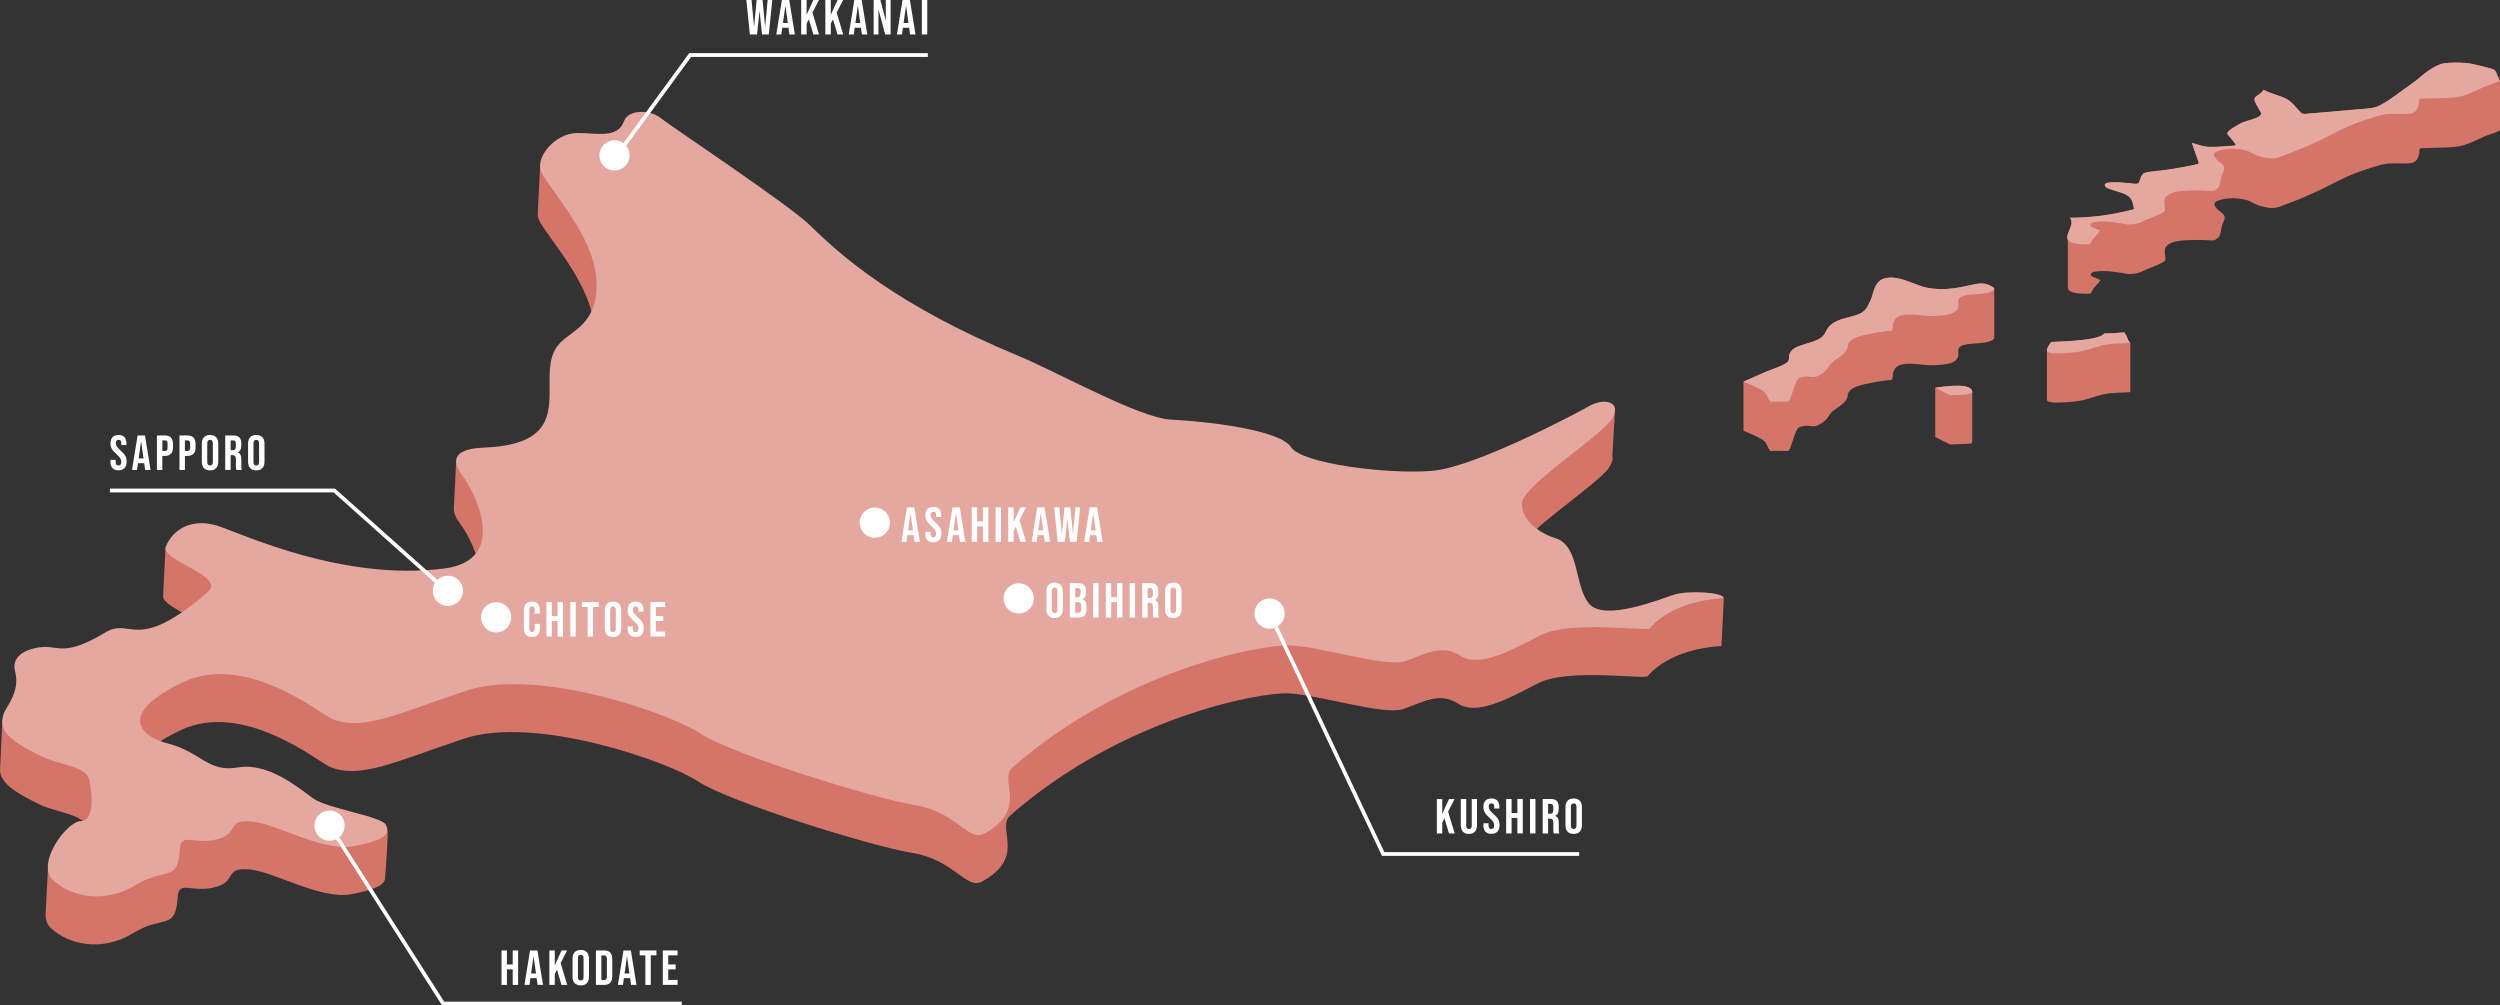 <?xml version="1.0" encoding="UTF-8"?><svg id="_レイヤー_2" xmlns="http://www.w3.org/2000/svg" viewBox="0 0 660.22 265.53"><rect x="0" y="0" width="660.22" height="265.53" fill="#333333" stroke="none"/><defs><style>.cls-1{fill:#e4a8a0;}.cls-2,.cls-3{fill:#fff;}.cls-4{fill:#d57468;}.cls-3,.cls-5{stroke:#fff;stroke-miterlimit:10;}.cls-5{fill:none;}</style></defs><g id="design"><g><g><path class="cls-4" d="M659.96,20.82c-.04-.09-.07-.19-.09-.26-.02-.04-.03-.09-.05-.13-.02-.07-.05-.12-.07-.16-.37-.53-.35-1.31-.99-1.8-.43-.33-3.37-.94-5.25-1.43-.97-.26-2.34-.4-3.74-.45-2.13-.08-4.29,.07-5.14,.37-3.28,1.21-5.5,3.74-7.83,5.32-2.7,1.83-5.08,3.93-8.23,5.59-1.63,.85-3.26,.81-6.02,1.06-1.7,.15-3.41,.29-5.12,.45-1.71,.14-3.45,.3-5.2,.45-1.12,.09-2.25,.19-3.38,.28t-.02,0c-.05,0-.1,.01-.15,.02-.26,0-.51-.08-.69-.16-.11-.05-.19-.11-.26-.17-1.15-1.1-2.08-2.59-3.72-3.58-.08-.05-.18-.1-.29-.15-.1-.05-.2-.1-.31-.15-.24-.11-.49-.21-.77-.32-.24-.09-.5-.17-.76-.27-1.26-.45-2.67-.88-3.69-1.39-.11-.05-.21-.1-.31-.16-.01,0-.02-.02-.04-.02-.1,.09-.17,.18-.19,.24-.23,.67-1.65,1.2-2.1,1.84-.06,.09-.1,.22-.12,.34-.06,.66,.63,1.67,1.17,2.65,.07,.14,.16,.27,.22,.38,.07,.12,.15,.22,.2,.33,.02,.03,.03,.05,.04,.08,.04,.08,.07,.15,.1,.21,.04,.12,.05,.22,.02,.33,0,.04-.02,.09-.05,.12,0,0,0,.03,0,.03h0s-.02,.04-.03,.05c-.02,.05-.05,.1-.09,.14-.03,.05-.07,.09-.13,.14-.21,.19-.54,.36-.94,.52-.12,.05-.25,.11-.39,.15-.13,.05-.26,.09-.39,.13h0c-.05,.03-.1,.04-.16,.07-.57,.18-1.18,.36-1.75,.54-.59,.19-1.14,.39-1.51,.6-1.04,.57-3.32,1.85-3.51,2.62,0,.02,.02,.08,.07,.15,.04,.07,.12,.17,.19,.28,.24,.31,.63,.77,1.01,1.22,.12,.14,.24,.3,.36,.44,.23,.27,.43,.52,.56,.69,.04,.06,.06,.11,.06,.16-.02,.15-.25,.3-.62,.32-.43,.02-.9,.05-1.41,.09-.04,0-.08,0-.13,0-.03,0-.05,0-.09,.01-.09,0-.18,.02-.28,.02h0c-.44,.03-.92,.08-1.39,.11-.17,.02-.33,.02-.5,.03-.27,.02-.54,.04-.8,.04-.06,0-.13,0-.19,.01-.47,.02-.91,.01-1.34,0-.24,0-.47-.02-.69-.03-1.32-.14-2.78-.61-4.13-1.05,.62,1.77,1.22,3.54,1.83,5.31,.01,.01,0,.04,0,.05-.02,.12-.2,.23-.41,.29-.52,.13-1.03,.23-1.53,.34-.13,.02-.26,.06-.39,.08-.77,.16-1.52,.31-2.28,.44-1.69,.31-3.41,.57-5.37,.82-1.16,.15-2.58,.21-3.62,.45-.1,.02-.2,.05-.27,.07-.19,.04-.35,.08-.51,.15-.04,0-.09,.03-.13,.05-.08,.05-.15,.11-.2,.18-.06,.06-.12,.11-.16,.17-.09,.12-.18,.24-.26,.36-.03,.07-.07,.13-.1,.2-.05,.1-.09,.18-.12,.28-.05,.12-.09,.24-.13,.36-.06,.17-.12,.34-.17,.5-.06,.17-.12,.33-.2,.47-.02,.04-.05,.07-.09,.09-.11,.1-.32,.15-.63,.16-.09,0-.18,0-.28,0h-.01s-.06,0-.1,0l-.52-.06c-.97-.11-2.52-.27-3.94-.33-.35-.02-.71-.02-1.04-.01-.39,0-.75,.02-1.06,.06-.08,.02-.17,.02-.24,.03-.02,0-.05,0-.07,.02-.05,0-.1,.01-.15,.02-.08,.02-.14,.03-.21,.05-.07,.02-.12,.04-.17,.06-.12,.04-.21,.09-.28,.14-.07,.04-.11,.09-.13,.14-.03,.03-.05,.07-.05,.11v.05s0,.01,0,.03c0,.04,0,.07,.01,.12,.03,.16,.15,.32,.35,.52,.52,.48,3.88,1.25,5,1.8,.12,.07,.23,.12,.33,.18,.06,.03,.12,.07,.17,.1,.07,.05,.14,.09,.2,.14,.11,.06,.2,.14,.28,.21,.09,.07,.16,.15,.24,.22,.07,.07,.13,.14,.19,.21,.12,.15,.22,.3,.31,.46,.08,.16,.15,.33,.21,.52,.04,.11,.06,.21,.09,.31,.08,.29,.14,.59,.21,.87h0c.05,.18,.1,.34,.15,.51,.01,.01,0,.04,0,.05-.01,.09-.1,.17-.22,.21-.05,.03-.12,.06-.19,.08-.52,.14-1.03,.27-1.54,.38-.53,.12-1.07,.25-1.61,.36-.53,.12-1.07,.24-1.6,.33,0,0-.01,0-.04,0-.48,.09-.96,.17-1.45,.25-.59,.1-1.2,.19-1.8,.28-.49,.07-.98,.12-1.48,.17-1.69,.18-3.45,.31-5.33,.36-.54,0-1.11,.01-1.68,.02,.18,.21,.29,.44,.36,.68,.03,.08,.04,.16,.05,.25,0,.04,.02,.08,.01,.11,.01,.12,0,.24,0,.37,0,.05,0,.1,0,.16v.04c-.01,.07-.04,.16-.06,.25h0c-.02,.1-.05,.2-.07,.29,0,.01,0,.04-.02,.06v.05s-.02,.02-.02,.04c-.04,.08-.06,.17-.1,.27-.13,.36-.29,.72-.43,1.07h0c-.2,.49-.36,.95-.39,1.37-.01,.19,0,.35,.04,.51v13c.02,.07,.03,.13,.06,.2,.03,.05,.06,.12,.09,.18,.01,.01,.02,.03,.02,.03,.03,.04,.07,.08,.1,.13,.07,.07,.15,.14,.24,.22,.05,.02,.09,.06,.15,.09,.21,.13,.5,.24,.86,.35,.15,.03,.3,.06,.46,.09,.52,.1,1.17,.17,1.97,.2,.09,0,.19,0,.29,.01,.19,0,.42,0,.67,0,.13,0,.25,0,.4,0,.05,0,.1-.01,.16,0,.06,0,.11,0,.18,0,.09-.01,.19-.01,.29-.01,.14-.15,.28-.36,.37-.51,.03-.06,.05-.09,.07-.13,.11-.24,.25-.49,.43-.73,.05-.07,.09-.14,.15-.21,.08-.1,.16-.21,.25-.31h0c.31-.38,.65-.74,.98-1.07,.06-.07,.24-.43,.43-.64-.3-.11-.66-.28-.79-.34-.06-.03-.12-.06-.19-.09-.05-.03-.1-.05-.14-.07-.02,0-.06-.02-.1-.04-.51-.2-1.12-.42-1.25-.7-.05-.12-.07-.22-.06-.31,0-.05,.02-.1,.04-.13,0-.04,.02-.06,.05-.08,.06-.09,.16-.17,.3-.24,.04-.02,.09-.04,.15-.06,.04-.02,.08-.04,.12-.05,.07-.03,.16-.04,.24-.07,.17-.04,.36-.07,.57-.09,.44-.06,.95-.09,1.48-.1,.2,0,.42,0,.63,0,.18,0,.34,0,.51,0,1.28,.06,2.28,.27,3.58,.41,.3,.04,.54,.07,.73,.1,.07,0,.14,.02,.2,.04,.31,.05,.49,.11,.69,.16,.15,.03,.31,.06,.54,.07,.25,0,.59,0,1.14-.05,.04,0,.08,0,.11-.01,.02,0,.06,0,.09-.01,.88-.07,1.46-.23,1.96-.43,.4-.15,.76-.35,1.21-.56,.98-.47,2.64-1.04,3.87-1.62,.09-.04,.2-.09,.3-.14,.28-.14,.54-.29,.74-.43,.15-.11,.27-.22,.36-.32,.02-.02,.04-.05,.05-.09v-.05c.03-.09,.03-.2,.02-.34,0-.05,0-.1,0-.15,0-.15-.02-.32-.05-.5-.02-.13-.03-.27-.05-.41-.03-.19-.05-.4-.07-.6,0-.13,0-.25,0-.37,.01-.42,.07-.79,.27-1.05,.06-.08,.13-.16,.21-.24,.05-.06,.1-.11,.16-.17,.04-.05,.1-.09,.14-.12,.06-.04,.11-.1,.18-.14,.1-.08,.21-.14,.33-.2,.42-.24,.92-.43,1.51-.56,.18-.04,.36-.08,.56-.12,.21-.04,.43-.07,.64-.1,.46-.06,.95-.11,1.48-.13,.18-.02,.37-.03,.56-.03,.08,0,.14,0,.22-.01,.13,0,.25,0,.38-.02,.61-.03,1.24-.04,1.89-.03,.51,0,1.01,.01,1.51,.02,.4,.01,.82,.04,1.22,.06,.1,.01,.29,.02,.51,.04,.15,0,.33,.01,.52,.02,.23,0,.48,0,.75,0,.43-.23,.76-.49,1.01-.79l-.03,.21c.1-.11,.18-.23,.26-.35,.34-.51,.48-1.12,.56-1.7,.02-.09,.04-.19,.05-.27,.02-.07,.03-.15,.04-.23,.02-.17,.06-.36,.09-.52,.03-.17,.08-.33,.13-.48,.2-.53,.58-1.15,.66-1.75,.02-.19,0-.38-.05-.55-.12-.36-.51-.69-.93-1.04-.07-.06-.15-.11-.22-.17h0s-.07-.06-.1-.09c-.32-.24-.62-.48-.82-.73-.37-.48-.6-.86-.59-1.18,0-.06,.02-.14,.05-.2,.04-.11,.11-.2,.23-.29,0-.01,.01-.01,.01-.01,.1-.09,.24-.17,.4-.24,.27-.14,.64-.26,1.1-.38,.05-.02,.09-.04,.14-.05,.39-.1,.82-.18,1.25-.23,.12-.02,.24-.03,.37-.04,.61-.06,1.25-.07,1.88-.06,.09,0,.18,0,.26,.02,.31,.01,.64,.04,.95,.08,.22,.03,.45,.06,.67,.11,.2,.02,.41,.06,.6,.12,.21,.04,.42,.09,.61,.14,.18,.05,.36,.12,.53,.19,.1,.02,.17,.06,.25,.11,.09,.02,.17,.06,.25,.11h0s.1,.05,.14,.08h.01c.45,.22,.88,.45,1.35,.66,.14,.07,.29,.12,.45,.18,.01,.01,.02,.02,.05,.02,.05,.02,.1,.04,.16,.06,.01,0,.04,.02,.05,.02,1.39,.44,2.41,.62,3.26,.65,1.6,.06,2.56-.47,4.15-1.06,1.03-.38,2.04-.77,3.03-1.17,.43-.18,.85-.35,1.27-.53,2.43-1.02,4.73-2.09,6.91-3.22,3.46-1.79,6.35-3.2,10.72-4.54,1.67-.52,3.29-1.15,5.5-1.23,5.04-.19,6.64,.8,7.48-2.52,.1-.37,.06-.76,.09-1.14,.02-.17,.2-.36,.62-.38,3.75-.15,8.62-.02,11.02-.77,2.09-.65,3.84-1.61,5.69-2.4,.09-.04,.2-.08,.32-.12,.13-.05,.29-.1,.46-.16,.15-.06,.3-.11,.48-.17,.79-.26,1.69-.56,2.28-.86,.22-.11,.39-.2,.51-.33v-13c-.12-.02-.2-.2-.27-.41Z"/><path class="cls-4" d="M562.39,90.35c-.07-.07-.12-.15-.17-.24-.11-.15-.19-.33-.26-.49-.11-.25-.19-.52-.3-.75-.03-.07-.06-.15-.1-.21-.02-.04-.04-.07-.06-.1-.15-.25-.38-.53-.4-.73,0-.01,0-.04,0-.05-.58,0-1.23,.06-1.82,.12-.36,.03-.68,.06-.96,.07-.08,0-.22,.01-.39,.01-.54,.04-1.41,.09-1.88,.07-.15,0-.25-.02-.3-.04-.18,.15-.34,.39-.5,.48-.82,.47-1.95,.76-3.19,.97-3.1,.55-6.89,.7-10.33,.85-.38,.46-.71,.94-.93,1.42-.07,.14-.11,.27-.15,.39-.04,.12-.06,.22-.08,.31v13c-.04,.39,.2,.64,.92,.77,.28,.06,.65,.09,1.11,.11,.22,0,.45,0,.71,.01,2.19,0,5.4-.31,6.65-.61,1.78-.41,3.27-1.04,5.07-1.46,.16-.04,.3-.08,.47-.11,.3-.06,.61-.13,.93-.18,.36-.06,.73-.1,1.1-.13,.18-.02,.37-.03,.56-.03h0c.91-.08,1.83-.1,2.77-.14,.02,0,.06,0,.09,0,.75-.03,1.3-.12,1.64-.11v-13c-.07-.07-.13-.14-.19-.21Z"/><path class="cls-4" d="M517.4,101.88c-2.06-.08-4.61,.24-6.32,.54v13c1.31,.65,2.62,1.32,3.92,1.97,1.35-.05,2.69-.1,4.03-.16,.41-.01,1.11-.1,1.63-.1-.03-.17,.17-.38,.19-.56v-13h0c.03-1.18-1.5-1.62-3.45-1.69Z"/><path class="cls-4" d="M526.66,89.33c-.04,.35-.68,.66-1.85,.99-1.13,.32-3.05,.33-4.66,.51-.32,.04-.63,.07-.93,.14-.28,.05-.56,.12-.79,.19-.24,.08-.45,.18-.63,.29-.05,.03-.11,.07-.15,.11-.36,.27-.48,.57-.5,.9,0,.04,0,.06,0,.1,0,.07,0,.14,0,.21,.01,.22,.04,.42,.03,.65,0,.08,0,.15,0,.23,0,.06,0,.14-.01,.2-.03,.24-.09,.44-.19,.65-.62,1.35-2.65,1.81-6.16,1.95-.46,.02-.87,.02-1.29,0-.78-.03-1.5-.11-2.25-.19-.75-.08-1.53-.16-2.43-.2-.23,0-.44,0-.65,0-.02,0-.03,0-.05,0-1.19,.01-1.99,.17-2.57,.42-.13,.06-.26,.11-.37,.18t-.03,0c-.25,.16-.43,.34-.6,.53t-.01,.01c-.11,.14-.2,.28-.28,.43-.13,.22-.25,.48-.35,.73-.04,.08-.05,.2-.06,.32,0,.14-.01,.29-.02,.45,0,0,.01,.01,0,.03,0,.23,0,.47-.06,.68v.05s-.03,.06-.04,.1c-.06,.17-.15,.31-.3,.39-.31-.04-1.16,.05-2.04,.17-.64,.09-1.31,.19-1.85,.28-.22,.04-.41,.08-.58,.11-.17,.03-.31,.06-.4,.08-.71,.13-1.38,.26-2.03,.41-.32,.07-.64,.15-.94,.23-.46,.13-.88,.26-1.28,.41-.92,.36-1.63,.8-2.05,1.39-.38,.51-.27,1.14-.5,1.68-.58,1.32-1.82,2.04-3.38,3.12-.26,.17-.47,.36-.66,.55-.11,.11-.22,.25-.32,.36-.55,.7-.86,1.44-1.64,2.05-1.49,1.18-2.29,1.39-3.04,1.36-.24,0-.45-.03-.69-.07-.24-.03-.49-.06-.76-.07-.43-.01-.94,.02-1.59,.18-1.11,.28-1.29,1.22-1.54,1.73-.4,.79-.57,1.62-.84,2.42-.17,.48-.44,.98-.52,1.47-.04,.21-.36,.56-.38,.71,0,.01,0,.02,.02,.04,0,.01,0,.03,.03,.03-.01,.01-.04,0-.07,.02-.24,.03-.56,.04-.92,.05-1.53,.01-3.7-.14-3.73,.1t0,.03h0s-.01,0-.01,0c-.46-.31-.71-.81-.94-1.3-.12-.25-.23-.51-.35-.74-.06-.12-.14-.23-.21-.32-.08-.11-.14-.19-.23-.27-1.23-1.07-3.53-1.94-5.58-2.81v-13c1.94-.85,3.87-1.7,5.8-2.55,1.78-.77,4.74-1.62,5.83-2.63,.23-.21,.31-.49,.36-.8,.05-.42,.03-.89,.15-1.22,.56-1.47,1.6-1.95,4.19-2.73,2.53-.76,3.93-1.25,4.78-2.27,.21-.24,.36-.5,.52-.81,.15-.31,.3-.61,.48-.89,.53-.84,1.28-1.55,2.77-2.2,1.71-.74,4.35-1.12,5.93-1.89,1.83-.89,2.08-2.29,2.74-3.51,.76-1.44,.85-4.86,3.49-5.69,.72-.23,1.45-.3,2.2-.27,3.24,.11,6.63,2.23,9.45,2.72,1,.17,1.96,.27,2.88,.3,3.25,.11,6.06-.52,8.71-1.11,1.04-.23,1.83-.39,2.66-.37,.59,.02,1.21,.15,1.94,.45,.7,.29,1.11,.54,1.27,.78,.03,.04,.05,.08,.06,.12,0,.04,.02,.08,.01,.12v13Z"/><path class="cls-1" d="M660.22,21.23c-.12,.12-.29,.22-.51,.33-.59,.29-1.49,.6-2.28,.86-.17,.05-.33,.11-.48,.17-.17,.05-.33,.11-.46,.16-.12,.05-.23,.09-.32,.13-1.85,.78-3.6,1.74-5.69,2.4-2.39,.76-7.27,.62-11.02,.77-.42,.02-.59,.21-.62,.38-.03,.38,0,.77-.09,1.14-.84,3.32-2.44,2.33-7.48,2.52-2.21,.08-3.83,.72-5.5,1.23-4.37,1.33-7.26,2.75-10.72,4.54-2.17,1.14-4.48,2.21-6.91,3.22-.41,.18-.84,.35-1.27,.53-.98,.4-1.99,.79-3.03,1.17-1.59,.59-2.55,1.12-4.15,1.06-.84-.03-1.87-.22-3.26-.65-.01,0-.04-.02-.05-.02-.06-.02-.11-.04-.16-.06-.02,0-.04,0-.05-.02-.16-.06-.3-.11-.45-.18-.47-.21-.89-.44-1.35-.66h-.01s-.09-.06-.14-.07h0c-.08-.06-.17-.1-.25-.12-.08-.05-.15-.08-.25-.11-.17-.07-.35-.14-.53-.19-.2-.05-.4-.1-.61-.14-.19-.06-.4-.1-.6-.12-.22-.05-.45-.08-.67-.11-.31-.04-.64-.07-.95-.08-.09-.01-.17-.02-.26-.02-.63-.01-1.26,0-1.88,.06-.13,0-.26,.02-.37,.04-.44,.05-.86,.12-1.25,.23-.05,0-.09,.03-.14,.05-.46,.12-.83,.24-1.1,.38-.16,.07-.3,.15-.4,.24,0,0-.01,0-.01,.01-.11,.09-.19,.18-.23,.29-.03,.06-.04,.13-.05,.2-.01,.33,.22,.71,.59,1.18,.2,.25,.5,.49,.82,.73,.03,.03,.07,.06,.1,.08h0c.07,.07,.15,.12,.22,.18,.43,.34,.81,.68,.93,1.04,.05,.17,.07,.36,.05,.55-.07,.6-.45,1.22-.66,1.75-.06,.14-.1,.3-.13,.48-.03,.16-.07,.35-.09,.52-.01,.09-.02,.16-.04,.24-.01,.09-.02,.19-.05,.27-.08,.58-.22,1.19-.56,1.7-.08,.12-.15,.23-.26,.35l.03-.21c-.25,.3-.57,.56-1.01,.79-.27,.02-.52,.01-.75,0-.19-.01-.36-.02-.52-.03-.23-.02-.41-.03-.51-.04-.4-.02-.82-.05-1.22-.06-.5-.01-1.01-.02-1.51-.02-.64,0-1.28,0-1.89,.03-.13,0-.25,0-.38,.02-.08,0-.14,0-.22,.01-.19,0-.38,.02-.56,.03-.53,.02-1.02,.08-1.48,.13-.22,.02-.44,.06-.64,.1-.19,.04-.38,.08-.56,.12-.58,.13-1.09,.32-1.51,.56-.12,.06-.23,.12-.33,.2-.07,.04-.13,.1-.18,.14-.04,.03-.1,.08-.14,.12-.06,.06-.12,.11-.16,.17-.07,.08-.15,.16-.21,.24-.2,.27-.26,.64-.27,1.05,0,.11,0,.24,0,.37,.01,.2,.04,.41,.07,.6,.02,.14,.03,.28,.05,.41,.03,.18,.05,.35,.05,.5,0,.05,.01,.1,0,.15,0,.14,0,.25-.02,.34v.05s-.04,.07-.06,.09c-.09,.1-.2,.22-.36,.32-.19,.14-.45,.29-.74,.43-.09,.05-.2,.1-.3,.14-1.22,.58-2.88,1.15-3.87,1.62-.44,.21-.81,.41-1.21,.56-.51,.2-1.08,.36-1.96,.43-.03,0-.07,.02-.09,.01-.04,0-.08,0-.11,.01-.55,.05-.89,.05-1.14,.05-.23,0-.39-.03-.54-.07-.2-.05-.38-.11-.69-.16-.06-.02-.12-.03-.2-.04-.2-.04-.43-.07-.73-.1-1.3-.15-2.29-.36-3.58-.41-.16,0-.33,0-.51,0-.21,0-.43,0-.63,0-.53,.01-1.04,.04-1.48,.1-.21,.03-.4,.05-.57,.09-.08,.03-.17,.04-.24,.07-.04,0-.08,.03-.12,.05-.05,.02-.11,.04-.15,.06-.14,.07-.23,.15-.3,.24-.03,.02-.04,.05-.05,.08-.02,.04-.04,.08-.04,.13-.01,.09,.01,.19,.06,.31,.13,.28,.75,.5,1.25,.7,.04,.02,.07,.03,.1,.04,.05,.02,.1,.04,.14,.07,.07,.02,.13,.05,.19,.09,.13,.05,.49,.22,.79,.34-.19,.22-.37,.57-.43,.64-.33,.33-.67,.69-.98,1.06h0c-.09,.12-.18,.22-.25,.32-.06,.07-.11,.14-.15,.21-.18,.24-.33,.49-.43,.73-.02,.04-.03,.07-.07,.13-.08,.15-.22,.36-.37,.51-.1,0-.2,0-.29,.01-.06,0-.11-.01-.18,0-.06,0-.11,0-.16,0-.15,0-.28,0-.4,0-.25,0-.48,0-.67,0-.1-.01-.2-.01-.29-.01-.8-.04-1.45-.1-1.97-.2-.16-.03-.31-.06-.46-.09-.35-.11-.64-.22-.86-.35-.06-.03-.1-.08-.15-.09-.09-.07-.17-.15-.24-.22-.03-.04-.07-.08-.1-.13,0,0-.01-.01-.02-.03-.03-.05-.06-.12-.09-.18-.03-.07-.05-.13-.06-.2-.04-.16-.05-.32-.04-.51,.04-.41,.2-.87,.39-1.35h0c.14-.36,.3-.72,.43-1.08,.04-.1,.06-.18,.1-.27,0-.01,.02-.02,.02-.04v-.05s.02-.05,.03-.06c.02-.1,.05-.2,.07-.28h0c.02-.1,.05-.18,.06-.26v-.04c.01-.06,.02-.11,.01-.16,.02-.12,.02-.25,0-.37,0-.04,0-.08-.01-.12,0-.09-.02-.17-.05-.25-.07-.24-.18-.47-.36-.68,.57,0,1.14-.01,1.68-.02,1.88-.05,3.64-.17,5.33-.36,.5-.05,.99-.11,1.48-.17,.61-.09,1.21-.18,1.8-.28,.49-.08,.97-.16,1.45-.25,.03,0,.04,0,.04,0,.53-.1,1.06-.21,1.6-.33,.54-.11,1.08-.23,1.61-.36,.51-.11,1.02-.24,1.54-.38,.07-.02,.13-.05,.19-.08,.12-.05,.21-.13,.22-.21,0-.01,0-.04,0-.05-.05-.17-.1-.33-.15-.5h0c-.07-.3-.13-.6-.21-.89-.03-.1-.05-.21-.09-.31-.07-.19-.13-.36-.21-.52-.1-.15-.19-.3-.31-.46-.05-.07-.12-.14-.19-.21-.08-.07-.15-.14-.24-.22-.08-.07-.17-.15-.28-.21-.06-.04-.13-.09-.2-.14-.05-.03-.11-.06-.17-.1-.11-.06-.21-.11-.33-.18-1.12-.55-4.48-1.32-5-1.8-.2-.2-.32-.37-.35-.52-.02-.04-.02-.08-.01-.12t0-.03v-.05s.03-.07,.06-.11c.02-.05,.06-.09,.13-.14,.07-.05,.16-.11,.28-.14,.05-.02,.11-.04,.17-.05,.07-.02,.13-.03,.21-.05,.05,0,.1-.03,.15-.02,.01-.01,.04-.02,.07-.02,.08-.02,.17-.02,.24-.03,.31-.04,.66-.06,1.06-.06,.33-.01,.68,0,1.04,.01,1.42,.06,2.97,.23,3.94,.33l.52,.06s.07,0,.1,0h.01c.1,0,.19,0,.28,0,.31-.01,.51-.06,.63-.16,.04-.02,.07-.05,.09-.09,.08-.14,.14-.3,.2-.47,.06-.16,.12-.33,.17-.5,.04-.12,.08-.24,.13-.36,.04-.1,.07-.18,.12-.28,.03-.07,.07-.13,.1-.2,.08-.12,.17-.24,.26-.36,.05-.06,.1-.11,.16-.17,.05-.07,.12-.12,.2-.18,.04-.02,.09-.04,.13-.05,.16-.07,.32-.11,.51-.15,.08-.02,.17-.04,.27-.07,1.04-.24,2.46-.3,3.62-.45,1.96-.25,3.68-.51,5.37-.82,.76-.13,1.51-.28,2.28-.44,.13-.02,.26-.06,.39-.08,.51-.11,1.01-.22,1.53-.34,.21-.06,.4-.17,.41-.29,0-.01,0-.04,0-.05-.6-1.77-1.21-3.54-1.83-5.31,1.35,.44,2.81,.91,4.13,1.05,.23,.02,.45,.03,.69,.03,.43,.01,.87,.02,1.34,0,.06,0,.13,0,.19-.01,.27,0,.53-.02,.8-.04,.17,0,.33-.01,.5-.03,.47-.03,.94-.07,1.39-.09h0c.1-.01,.19-.03,.28-.03,.04,0,.06,0,.09-.01,.05,0,.09,0,.13,0,.51-.04,.98-.07,1.41-.09,.37-.02,.6-.17,.62-.32,0-.05-.01-.1-.06-.16-.13-.17-.33-.42-.56-.69-.12-.14-.24-.3-.36-.44-.39-.45-.77-.92-1.01-1.22-.07-.11-.15-.21-.19-.28-.05-.07-.07-.12-.07-.15,.18-.76,2.46-2.05,3.51-2.62,.38-.21,.92-.4,1.51-.6,.57-.18,1.18-.36,1.75-.54,.05-.03,.11-.04,.16-.06h0c.13-.05,.26-.09,.4-.14,.13-.05,.27-.11,.39-.15,.4-.15,.72-.33,.94-.52,.06-.04,.1-.09,.13-.14,.04-.05,.07-.09,.09-.14,.01-.01,.02-.02,.03-.03h0s0-.04,0-.04c.03-.03,.05-.08,.05-.12,.03-.11,.01-.21-.02-.33-.03-.07-.06-.13-.1-.21,0-.03-.02-.05-.04-.08-.05-.11-.13-.21-.2-.33-.06-.11-.15-.25-.22-.38-.54-.98-1.22-1.98-1.17-2.65,.02-.12,.06-.25,.12-.34,.45-.64,1.86-1.17,2.1-1.84,.02-.06,.09-.15,.19-.24,.01,0,.02,.02,.04,.02,.09,.06,.2,.11,.31,.16,1.01,.5,2.42,.94,3.68,1.39,.27,.1,.52,.18,.76,.27,.28,.11,.53,.22,.77,.32,.11,.05,.21,.1,.31,.15,.11,.05,.2,.1,.29,.15,1.64,.98,2.57,2.48,3.72,3.58,.07,.06,.15,.12,.26,.17,.18,.09,.42,.15,.69,.16,.05,0,.1-.01,.15-.02t.02,0c1.14-.09,2.26-.19,3.38-.28,1.75-.15,3.49-.3,5.2-.45,1.71-.16,3.42-.3,5.12-.45,2.76-.24,4.39-.21,6.02-1.06,3.15-1.66,5.53-3.76,8.23-5.59,2.33-1.58,4.55-4.11,7.83-5.32,.85-.3,3.01-.45,5.14-.37,1.4,.05,2.77,.19,3.74,.45,1.87,.48,4.82,1.1,5.25,1.43,.65,.5,.63,1.28,.99,1.8,.02,.04,.05,.09,.07,.16,.02,.04,.03,.09,.05,.13,.03,.08,.05,.17,.09,.26,.06,.21,.14,.4,.27,.41Z"/><path class="cls-1" d="M562.58,90.56c-.34,0-.89,.08-1.64,.11-.02,0-.06,0-.09,0-.94,.04-1.87,.06-2.77,.13h0c-.19,.01-.38,.03-.56,.04-.37,.03-.74,.07-1.1,.13-.32,.05-.63,.11-.93,.18-.17,.03-.31,.06-.47,.11-1.8,.42-3.29,1.05-5.07,1.46-1.25,.3-4.46,.61-6.65,.61-.25,0-.49,0-.71-.01-.47-.02-.83-.05-1.11-.11-.72-.13-.95-.38-.92-.77,.01-.09,.04-.19,.08-.31,.04-.12,.08-.24,.15-.39,.22-.48,.55-.96,.93-1.42,3.45-.16,7.23-.3,10.33-.85,1.24-.21,2.38-.5,3.19-.97,.16-.09,.32-.33,.5-.48,.05,.02,.15,.03,.3,.04,.47,.02,1.34-.04,1.88-.07,.18,0,.32-.01,.39-.01,.28-.02,.6-.04,.96-.07,.59-.05,1.24-.11,1.82-.12,.01,.01,0,.04,0,.05,.03,.21,.26,.49,.4,.73,.02,.03,.04,.06,.06,.1,.04,.07,.07,.15,.1,.21,.11,.23,.19,.49,.3,.74,.07,.16,.15,.33,.26,.49,.05,.08,.11,.16,.17,.24,.05,.07,.12,.14,.19,.21Z"/><path class="cls-1" d="M526.66,76.33c-.04,.35-.68,.66-1.85,.99-1.13,.32-3.05,.33-4.66,.51-.32,.04-.63,.07-.93,.14-.28,.05-.56,.12-.79,.19-.24,.08-.45,.18-.63,.29-.05,.03-.11,.07-.15,.11-.36,.27-.48,.57-.5,.9,0,.04,0,.06,0,.1,0,.07,0,.14,0,.21,.01,.22,.04,.42,.03,.65,0,.08,0,.15,0,.23,0,.06,0,.14-.01,.2-.03,.24-.09,.44-.19,.65-.62,1.35-2.65,1.81-6.16,1.95-.46,.02-.87,.02-1.29,0-.78-.03-1.5-.11-2.25-.19-.75-.08-1.53-.16-2.43-.2-.23,0-.44,0-.65,0-.02,0-.03,0-.05,0-1.19,.01-1.99,.17-2.57,.42-.13,.06-.26,.11-.37,.18t-.03,0c-.25,.16-.43,.34-.6,.53t-.01,.01c-.11,.14-.2,.28-.28,.43-.13,.22-.25,.48-.35,.73-.04,.08-.05,.2-.06,.32,0,.14-.01,.29-.02,.45,0,0,.01,.01,0,.03,0,.23,0,.47-.06,.68v.05s-.03,.06-.04,.1c-.06,.17-.15,.31-.3,.39-.31-.04-1.16,.05-2.04,.17-.64,.09-1.31,.19-1.85,.28-.22,.04-.41,.08-.58,.11-.17,.03-.31,.06-.4,.08-.71,.13-1.38,.26-2.03,.41-.32,.07-.64,.15-.94,.23-.46,.13-.88,.26-1.28,.41-.92,.36-1.63,.8-2.05,1.39-.38,.51-.27,1.14-.5,1.68-.58,1.32-1.82,2.04-3.38,3.12-.26,.17-.47,.36-.66,.55-.11,.11-.22,.25-.32,.36-.55,.7-.86,1.44-1.64,2.05-1.49,1.18-2.29,1.39-3.04,1.36-.24,0-.45-.03-.69-.07-.24-.03-.49-.06-.76-.07-.43-.01-.94,.02-1.59,.18-1.11,.28-1.29,1.22-1.54,1.73-.4,.79-.57,1.62-.84,2.42-.17,.48-.44,.98-.52,1.47-.04,.21-.36,.56-.38,.71,0,.01,0,.02,.02,.04,0,.01,0,.03,.03,.03-.01,.01-.04,0-.07,.02-.24,.03-.56,.04-.92,.05-1.53,.01-3.7-.14-3.73,.1t0,.03h0s-.01,0-.01,0c-.46-.31-.71-.81-.94-1.3-.12-.25-.23-.51-.35-.74-.06-.12-.14-.23-.21-.32-.08-.11-.14-.19-.23-.27-1.23-1.07-3.53-1.94-5.58-2.81,1.94-.85,3.87-1.7,5.8-2.55,1.78-.77,4.74-1.62,5.83-2.63,.23-.21,.31-.49,.36-.8,.05-.42,.03-.89,.15-1.22,.56-1.47,1.6-1.95,4.19-2.73,2.53-.76,3.93-1.25,4.78-2.27,.21-.24,.36-.5,.52-.81,.15-.31,.3-.61,.48-.89,.53-.84,1.28-1.55,2.77-2.2,1.71-.74,4.35-1.12,5.93-1.89,1.83-.89,2.08-2.29,2.74-3.51,.76-1.44,.85-4.86,3.49-5.69,.72-.23,1.45-.3,2.2-.27,3.24,.11,6.63,2.23,9.45,2.72,1,.17,1.96,.27,2.88,.3,3.25,.11,6.06-.52,8.71-1.11,1.04-.23,1.83-.39,2.66-.37,.59,.02,1.21,.15,1.94,.45,.7,.29,1.11,.54,1.27,.78,.03,.04,.05,.08,.06,.12,0,.04,.02,.08,.01,.12Z"/><path class="cls-1" d="M519.02,104.22c-1.34,.06-2.68,.11-4.03,.16-1.3-.65-2.61-1.32-3.92-1.97,1.72-.29,4.26-.61,6.32-.54,1.95,.06,3.48,.5,3.45,1.67h0c.18,.47-1.83,.67-1.83,.67Z"/></g><g><path class="cls-4" d="M432.5,162.49c-4.29,1.86-11.96,1.15-16.86,.41-.94-3.7-2.16-7.12-5.65-8.16-4.06-1.21-9.32-4.99-8.62-9.54,.7-4.54,20.36-17.08,23.49-21.63,.92-1.35,1.17-2.43,.95-3.23h0l.7-12.08-29.63,16.32s.66,2.72,1.35,5.63c-7.61,3.37-15.55,6.35-20.55,6.79-11.39,1.01-34.55-1.8-37.38-6.25s-21.34-6.76-31.83-7.28c-8.2-.41-29.9-12.57-40.4-16.92-31.78-13.17-46.64-26.33-54.9-34.46-5.27-5.19-36.95-26.3-39.53-28.37-2.58-2.07-8.38-2.23-9.5,.97-1.65,4.73-7.53,3.05-12.32,3.1-1.11,.01-2.2,.25-3.22,.65l-5.96-4.65-.61,12.26h0c-.07,.73,.02,1.42,.31,2.03,2.29,4.86,14.03,16.87,14.56,28.74s-6.99,13.08-10.14,17c-6.4,7.98,5.31,24.02-15.37,26.7l-10.91-8.96-.63,12.68c-.09,1.13,.5,2.53,1.74,4.18,3.5,4.65,12.06,22.15-4.78,24.35-26.87,3.51-53.47-9.16-59.93-11.24-.75-.24-1.48-.41-2.2-.53l-.1-2.72-10.88-3.45-.62,12.46c0,.07-.01,.15-.01,.22h0s0,0,0,0c.18,3.59,15.88,7.43,11.18,11.5-19.06,16.49-20.17,6.52-27.04,10.66-9.03,5.44-11.62,4.22-14.81,3.89-3.18-.33-10.46,1.1-9.05,6.45,.21,.8,.29,1.57,.3,2.3l-3.04-2.07L.04,202.61c-.02,.21-.03,.42-.03,.63v.15s0,0,0,0c.12,3.31,3.6,5.72,10.35,9.02,4.62,2.26,11.89,2.54,12.64,6.26s1.4,10.79-2.28,10.84c-1.06,.02-2.49,.95-3.89,2.37l-4.16-2.62-.63,12.15c-.04,1.42,.34,2.71,1.36,3.66,4.6,4.34,13.44,6.43,21.69,1.4,8.25-5.03,11.23-.51,11.84-9.59,.31-4.56,3.57-1.01,9.73-2.55,6.16-1.55,2.34-5.24,9.04-4.74,6.7,.49,18.8,8.13,27.2,6.54,6.59-1.25,8.76-2.59,8.8-4.23,.12-1.56,.94-12.5,.62-12.49-.34,.02-28.51-2.06-29.75-2.15-3.19-1.54-6.75-2.54-10.31-1.93-7.95,1.37-9.78-4.07-18.3-6.26s-12.86-8.3,3.74-16.23c16.59-7.93,36.55,8.44,39.24,9.59,7.99,3.43,16.82-1.05,35.54-7.34,18.71-6.3,53.79,5.9,61.85,11.26,8.05,5.36,45.71,17.15,56.67,18.91,10.95,1.76,14.17,9.81,18.34,7.55,11.91-6.47,3.67-14.14,7.43-17.43,29.37-25.78,65.67-32.61,73.51-32.28,7.84,.34,25.01,5.8,30.11,4.19,5.09-1.61,9.61-4.79,14.66-1.48,5.05,3.31,13.35-1.36,21.21-5.4,7.86-4.03,28.14-.94,28.88-1.83,.74-.89,5.95-7.14,19.48-7.98l.63-12.68c-2.29-.65-16.05,1.67-22.7,4.55Z"/><path class="cls-1" d="M152.47,35.12c4.79-.05,10.66,1.62,12.32-3.1,1.12-3.2,6.92-3.04,9.5-.97,2.58,2.07,34.26,23.18,39.53,28.37,8.26,8.13,23.11,21.29,54.9,34.46,10.5,4.35,32.19,16.51,40.4,16.92,10.49,.52,28.99,2.83,31.83,7.28,2.84,4.45,25.99,7.25,37.38,6.25,11.39-1.01,38.11-15.25,41.26-17.04,4.48-2.54,9.03-.95,5.9,3.6-3.12,4.55-22.79,17.09-23.49,21.63-.7,4.54,4.56,8.33,8.62,9.54,6.66,1.98,5.05,12.6,9.03,17.35,3.98,4.76,18.47-1.06,22.31-2.33,3.84-1.27,13.32-.65,13.24,.86-13.53,.84-18.74,7.09-19.48,7.98-.74,.89-21.02-2.2-28.88,1.83-7.86,4.03-16.16,8.71-21.21,5.4-5.05-3.31-9.57-.13-14.66,1.48-5.09,1.61-22.27-3.86-30.11-4.19s-44.14,6.5-73.51,32.28c-3.76,3.3,4.49,10.96-7.43,17.43-4.16,2.26-7.38-5.79-18.34-7.55-10.95-1.76-48.61-13.55-56.67-18.91-8.05-5.36-43.13-17.55-61.85-11.26-18.71,6.3-27.55,10.78-35.54,7.34-2.68-1.15-22.64-17.52-39.24-9.59-16.59,7.93-12.26,14.04-3.74,16.23,8.52,2.19,10.35,7.63,18.3,6.26,7.95-1.37,15.9,5.29,19.76,8.11s18.07,4.71,19.29,7.03c1.22,2.32,0,4.06-8.4,5.65-8.4,1.59-20.5-6.05-27.2-6.54-6.7-.49-2.88,3.2-9.04,4.74s-9.42-2.01-9.73,2.55c-.61,9.08-3.59,4.56-11.84,9.59-8.25,5.03-17.09,2.95-21.69-1.4s3.65-15.51,7.33-15.56c3.68-.05,3.04-7.13,2.28-10.84-.75-3.72-8.02-4-12.64-6.26-8.16-3.99-11.56-6.67-10-11.23,.65-1.9,4.44-5.82,3.03-11.17s5.86-6.78,9.05-6.45c3.18,.33,5.78,1.56,14.8-3.89,6.88-4.15,7.98,5.83,27.04-10.66,4.94-4.27-12.64-8.29-11.09-12.03,2-4.84,7.26-7.52,13.71-5.44,6.46,2.08,33.06,14.75,59.93,11.24,16.84-2.2,8.28-19.7,4.78-24.35-3.5-4.65-1.84-7.27,5.63-7.56,26.34-1.02,12.73-18.57,19.53-27.04,3.15-3.92,10.67-5.14,10.14-17-.53-11.87-12.27-23.87-14.56-28.74-1.74-3.69,3.49-10.23,9.47-10.3Z"/></g><g><g><path class="cls-2" d="M197.1,0h1.38l.65,7.12,.69-7.12h1.56l.69,7.12,.65-7.12h1.23l-.92,9.1h-1.78l-.66-6.25-.66,6.25h-1.9l-.92-9.1Z"/><path class="cls-2" d="M208.24,7.32h-1.65l-.25,1.78h-1.33l1.48-9.1h1.94l1.48,9.1h-1.43l-.25-1.78Zm-.18-1.24l-.65-4.59-.64,4.59h1.29Z"/><path class="cls-2" d="M213.6,5.1l-.58,1.14v2.86h-1.43V0h1.43V3.91l1.79-3.91h1.46l-1.7,3.34,1.73,5.76h-1.5l-1.2-4Z"/><path class="cls-2" d="M219.98,5.1l-.58,1.14v2.86h-1.43V0h1.43V3.91l1.79-3.91h1.46l-1.7,3.34,1.73,5.76h-1.5l-1.2-4Z"/><path class="cls-2" d="M227.37,7.32h-1.65l-.25,1.78h-1.33l1.48-9.1h1.94l1.48,9.1h-1.43l-.25-1.78Zm-.18-1.24l-.65-4.59-.64,4.59h1.29Z"/><path class="cls-2" d="M230.72,0h1.77l1.44,5.45V0h1.27V9.1h-1.44l-1.77-6.64v6.64h-1.27V0Z"/><path class="cls-2" d="M240.1,7.32h-1.65l-.25,1.78h-1.33l1.48-9.1h1.94l1.48,9.1h-1.43l-.25-1.78Zm-.18-1.24l-.65-4.59-.64,4.59h1.29Z"/><path class="cls-2" d="M243.45,0h1.43V9.1h-1.43V0Z"/></g><g><path class="cls-2" d="M381.46,216.1l-.58,1.14v2.86h-1.43v-9.1h1.43v3.91l1.79-3.91h1.46l-1.7,3.34,1.73,5.76h-1.5l-1.2-4Z"/><path class="cls-2" d="M385.78,217.94v-6.94h1.43v7.05c0,.65,.27,.88,.73,.88s.73-.23,.73-.88v-7.05h1.38v6.94c0,1.46-.73,2.29-2.13,2.29s-2.13-.83-2.13-2.29Z"/><path class="cls-2" d="M391.76,217.94v-.52h1.35v.62c0,.65,.29,.88,.74,.88s.75-.23,.75-.91c0-.75-.31-1.22-1.25-2.04-1.2-1.05-1.6-1.81-1.6-2.85,0-1.43,.74-2.26,2.13-2.26s2.08,.83,2.08,2.29v.38h-1.35v-.47c0-.65-.26-.9-.72-.9s-.73,.25-.73,.87c0,.66,.33,1.13,1.26,1.95,1.2,1.05,1.59,1.79,1.59,2.92,0,1.48-.75,2.31-2.16,2.31s-2.11-.83-2.11-2.29Z"/><path class="cls-2" d="M397.76,211h1.43v3.71h1.53v-3.71h1.43v9.1h-1.43v-4.09h-1.53v4.09h-1.43v-9.1Z"/><path class="cls-2" d="M404.06,211h1.43v9.1h-1.43v-9.1Z"/><path class="cls-2" d="M407.4,211h2.12c1.48,0,2.12,.69,2.12,2.09v.56c0,.94-.3,1.53-.94,1.79v.03c.71,.22,.95,.9,.95,1.92v1.6c0,.44,.01,.77,.16,1.11h-1.46c-.08-.23-.13-.38-.13-1.12v-1.66c0-.84-.25-1.12-.9-1.12h-.49v3.9h-1.43v-9.1Zm1.95,3.9c.53,0,.86-.23,.86-.96v-.7c0-.65-.22-.94-.73-.94h-.65v2.6h.52Z"/><path class="cls-2" d="M413.42,217.94v-4.78c0-1.46,.77-2.29,2.17-2.29s2.17,.83,2.17,2.29v4.78c0,1.46-.77,2.29-2.17,2.29s-2.17-.83-2.17-2.29Zm2.91,.09v-4.97c0-.65-.29-.9-.74-.9s-.74,.25-.74,.9v4.97c0,.65,.29,.9,.74,.9s.74-.25,.74-.9Z"/></g><g><path class="cls-2" d="M276.34,160.94v-4.78c0-1.46,.77-2.29,2.17-2.29s2.17,.83,2.17,2.29v4.78c0,1.46-.77,2.29-2.17,2.29s-2.17-.83-2.17-2.29Zm2.91,.09v-4.97c0-.65-.29-.9-.74-.9s-.74,.25-.74,.9v4.97c0,.65,.29,.9,.74,.9s.74-.25,.74-.9Z"/><path class="cls-2" d="M282.52,154h2.16c1.48,0,2.12,.69,2.12,2.09v.36c0,.94-.29,1.52-.92,1.78v.03c.77,.26,1.07,.94,1.07,1.9v.78c0,1.4-.74,2.16-2.17,2.16h-2.25v-9.1Zm1.99,3.71c.53,0,.86-.23,.86-.96v-.51c0-.65-.22-.94-.73-.94h-.69v2.4h.56Zm.26,4.1c.48,0,.74-.22,.74-.9v-.79c0-.84-.27-1.1-.92-1.1h-.64v2.79h.82Z"/><path class="cls-2" d="M288.69,154h1.43v9.1h-1.43v-9.1Z"/><path class="cls-2" d="M292.02,154h1.43v3.71h1.53v-3.71h1.43v9.1h-1.43v-4.09h-1.53v4.09h-1.43v-9.1Z"/><path class="cls-2" d="M298.32,154h1.43v9.1h-1.43v-9.1Z"/><path class="cls-2" d="M301.66,154h2.12c1.48,0,2.12,.69,2.12,2.09v.56c0,.94-.3,1.53-.94,1.79v.03c.71,.22,.95,.9,.95,1.92v1.6c0,.44,.01,.77,.16,1.11h-1.46c-.08-.23-.13-.38-.13-1.12v-1.66c0-.84-.25-1.12-.9-1.12h-.49v3.9h-1.43v-9.1Zm1.95,3.9c.53,0,.86-.23,.86-.96v-.7c0-.65-.22-.94-.73-.94h-.65v2.6h.52Z"/><path class="cls-2" d="M307.68,160.94v-4.78c0-1.46,.77-2.29,2.17-2.29s2.17,.83,2.17,2.29v4.78c0,1.46-.77,2.29-2.17,2.29s-2.17-.83-2.17-2.29Zm2.91,.09v-4.97c0-.65-.29-.9-.74-.9s-.74,.25-.74,.9v4.97c0,.65,.29,.9,.74,.9s.74-.25,.74-.9Z"/></g><g><path class="cls-2" d="M241.27,141.32h-1.65l-.25,1.78h-1.33l1.48-9.1h1.94l1.48,9.1h-1.43l-.25-1.78Zm-.18-1.24l-.65-4.59-.64,4.59h1.29Z"/><path class="cls-2" d="M244.38,140.94v-.52h1.35v.62c0,.65,.29,.88,.74,.88s.75-.23,.75-.91c0-.75-.31-1.22-1.25-2.04-1.2-1.05-1.6-1.81-1.6-2.85,0-1.43,.74-2.26,2.13-2.26s2.08,.83,2.08,2.29v.38h-1.35v-.47c0-.65-.26-.9-.72-.9s-.73,.25-.73,.87c0,.66,.33,1.13,1.26,1.95,1.2,1.05,1.59,1.79,1.59,2.92,0,1.48-.75,2.31-2.16,2.31s-2.11-.83-2.11-2.29Z"/><path class="cls-2" d="M253.28,141.32h-1.65l-.25,1.78h-1.33l1.48-9.1h1.94l1.48,9.1h-1.43l-.25-1.78Zm-.18-1.24l-.65-4.59-.64,4.59h1.29Z"/><path class="cls-2" d="M256.62,134h1.43v3.71h1.53v-3.71h1.43v9.1h-1.43v-4.09h-1.53v4.09h-1.43v-9.1Z"/><path class="cls-2" d="M262.93,134h1.43v9.1h-1.43v-9.1Z"/><path class="cls-2" d="M268.27,139.1l-.58,1.14v2.86h-1.43v-9.1h1.43v3.91l1.79-3.91h1.46l-1.7,3.34,1.73,5.76h-1.5l-1.2-4Z"/><path class="cls-2" d="M275.67,141.32h-1.65l-.25,1.78h-1.33l1.48-9.1h1.94l1.48,9.1h-1.43l-.25-1.78Zm-.18-1.24l-.65-4.59-.64,4.59h1.29Z"/><path class="cls-2" d="M278.39,134h1.38l.65,7.12,.69-7.12h1.56l.69,7.12,.65-7.12h1.23l-.92,9.1h-1.78l-.66-6.25-.66,6.25h-1.9l-.92-9.1Z"/><path class="cls-2" d="M289.53,141.32h-1.65l-.25,1.78h-1.33l1.48-9.1h1.94l1.48,9.1h-1.43l-.25-1.78Zm-.18-1.24l-.65-4.59-.64,4.59h1.29Z"/></g><g><path class="cls-2" d="M138.34,165.99v-4.89c0-1.4,.73-2.24,2.11-2.24s2.11,.83,2.11,2.24v.96h-1.35v-1.05c0-.6-.29-.85-.71-.85s-.71,.25-.71,.85v5.08c0,.6,.29,.83,.71,.83s.71-.23,.71-.83v-1.33h1.35v1.22c0,1.4-.73,2.24-2.11,2.24s-2.11-.83-2.11-2.24Z"/><path class="cls-2" d="M144.3,159h1.43v3.71h1.53v-3.71h1.43v9.1h-1.43v-4.09h-1.53v4.09h-1.43v-9.1Z"/><path class="cls-2" d="M150.61,159h1.43v9.1h-1.43v-9.1Z"/><path class="cls-2" d="M155.2,160.3h-1.5v-1.3h4.42v1.3h-1.5v7.8h-1.43v-7.8Z"/><path class="cls-2" d="M159.72,165.94v-4.78c0-1.46,.77-2.29,2.17-2.29s2.17,.83,2.17,2.29v4.78c0,1.46-.77,2.29-2.17,2.29s-2.17-.83-2.17-2.29Zm2.91,.09v-4.97c0-.65-.29-.9-.74-.9s-.74,.25-.74,.9v4.97c0,.65,.29,.9,.74,.9s.74-.25,.74-.9Z"/><path class="cls-2" d="M165.76,165.94v-.52h1.35v.62c0,.65,.29,.88,.74,.88s.75-.23,.75-.91c0-.75-.31-1.22-1.25-2.04-1.2-1.05-1.6-1.81-1.6-2.85,0-1.43,.74-2.26,2.13-2.26s2.08,.83,2.08,2.29v.38h-1.35v-.47c0-.65-.26-.9-.72-.9s-.73,.25-.73,.87c0,.66,.33,1.13,1.26,1.95,1.2,1.05,1.59,1.79,1.59,2.92,0,1.48-.75,2.31-2.16,2.31s-2.11-.83-2.11-2.29Z"/><path class="cls-2" d="M171.76,159h3.9v1.3h-2.47v2.4h1.96v1.3h-1.96v2.79h2.47v1.3h-3.9v-9.1Z"/></g><g><path class="cls-2" d="M29.19,121.94v-.52h1.35v.62c0,.65,.29,.88,.74,.88s.75-.23,.75-.91c0-.75-.31-1.22-1.25-2.04-1.2-1.05-1.6-1.81-1.6-2.85,0-1.43,.74-2.26,2.13-2.26s2.08,.83,2.08,2.29v.38h-1.35v-.47c0-.65-.26-.9-.72-.9s-.73,.25-.73,.87c0,.66,.33,1.13,1.26,1.95,1.2,1.05,1.59,1.79,1.59,2.92,0,1.48-.75,2.31-2.16,2.31s-2.11-.83-2.11-2.29Z"/><path class="cls-2" d="M38.09,122.32h-1.65l-.25,1.78h-1.33l1.48-9.1h1.94l1.48,9.1h-1.43l-.25-1.78Zm-.18-1.24l-.65-4.59-.64,4.59h1.29Z"/><path class="cls-2" d="M41.44,115h2.11c1.43,0,2.13,.79,2.13,2.25v.9c0,1.46-.7,2.25-2.13,2.25h-.68v3.71h-1.43v-9.1Zm2.11,4.1c.46,0,.7-.21,.7-.86v-1.08c0-.65-.25-.86-.7-.86h-.68v2.79h.68Z"/><path class="cls-2" d="M47.4,115h2.11c1.43,0,2.13,.79,2.13,2.25v.9c0,1.46-.7,2.25-2.13,2.25h-.68v3.71h-1.43v-9.1Zm2.11,4.1c.46,0,.7-.21,.7-.86v-1.08c0-.65-.25-.86-.7-.86h-.68v2.79h.68Z"/><path class="cls-2" d="M53.3,121.94v-4.78c0-1.46,.77-2.29,2.17-2.29s2.17,.83,2.17,2.29v4.78c0,1.46-.77,2.29-2.17,2.29s-2.17-.83-2.17-2.29Zm2.91,.09v-4.97c0-.65-.29-.9-.74-.9s-.74,.25-.74,.9v4.97c0,.65,.29,.9,.74,.9s.74-.25,.74-.9Z"/><path class="cls-2" d="M59.48,115h2.12c1.48,0,2.12,.69,2.12,2.09v.56c0,.94-.3,1.53-.94,1.79v.03c.71,.22,.95,.9,.95,1.92v1.6c0,.44,.01,.77,.16,1.11h-1.46c-.08-.23-.13-.38-.13-1.12v-1.66c0-.84-.25-1.12-.9-1.12h-.49v3.9h-1.43v-9.1Zm1.95,3.9c.53,0,.86-.23,.86-.96v-.7c0-.65-.22-.94-.73-.94h-.65v2.6h.52Z"/><path class="cls-2" d="M65.51,121.94v-4.78c0-1.46,.77-2.29,2.17-2.29s2.17,.83,2.17,2.29v4.78c0,1.46-.77,2.29-2.17,2.29s-2.17-.83-2.17-2.29Zm2.91,.09v-4.97c0-.65-.29-.9-.74-.9s-.74,.25-.74,.9v4.97c0,.65,.29,.9,.74,.9s.74-.25,.74-.9Z"/></g><g><path class="cls-2" d="M132.44,251h1.43v3.71h1.53v-3.71h1.43v9.1h-1.43v-4.09h-1.53v4.09h-1.43v-9.1Z"/><path class="cls-2" d="M141.73,258.32h-1.65l-.25,1.78h-1.33l1.48-9.1h1.94l1.48,9.1h-1.43l-.25-1.78Zm-.18-1.24l-.65-4.59-.64,4.59h1.29Z"/><path class="cls-2" d="M147.09,256.1l-.58,1.14v2.86h-1.43v-9.1h1.43v3.91l1.79-3.91h1.46l-1.7,3.34,1.73,5.76h-1.5l-1.2-4Z"/><path class="cls-2" d="M151.2,257.94v-4.78c0-1.46,.77-2.29,2.17-2.29s2.17,.83,2.17,2.29v4.78c0,1.46-.77,2.29-2.17,2.29s-2.17-.83-2.17-2.29Zm2.91,.09v-4.97c0-.65-.29-.9-.74-.9s-.74,.25-.74,.9v4.97c0,.65,.29,.9,.74,.9s.74-.25,.74-.9Z"/><path class="cls-2" d="M157.38,251h2.18c1.43,0,2.13,.79,2.13,2.25v4.6c0,1.46-.7,2.25-2.13,2.25h-2.18v-9.1Zm2.16,7.8c.46,0,.73-.23,.73-.88v-4.73c0-.65-.27-.88-.73-.88h-.73v6.5h.73Z"/><path class="cls-2" d="M166.41,258.32h-1.65l-.25,1.78h-1.33l1.48-9.1h1.94l1.48,9.1h-1.43l-.25-1.78Zm-.18-1.24l-.65-4.59-.64,4.59h1.29Z"/><path class="cls-2" d="M170.44,252.3h-1.5v-1.3h4.42v1.3h-1.5v7.8h-1.43v-7.8Z"/><path class="cls-2" d="M175.04,251h3.9v1.3h-2.47v2.4h1.96v1.3h-1.96v2.79h2.47v1.3h-3.9v-9.1Z"/></g></g><g><circle class="cls-3" cx="335.28" cy="162.03" r="3.5"/><g><polyline class="cls-5" points="162.53 41.53 182.28 14.53 245.03 14.53"/><circle class="cls-3" cx="162.28" cy="41.03" r="3.5"/><polyline class="cls-5" points="118.53 156.53 88.28 129.53 29.03 129.53"/><circle class="cls-3" cx="118.28" cy="156.03" r="3.5"/><polyline class="cls-5" points="335.53 162.53 365.28 225.53 417.03 225.53"/><circle class="cls-3" cx="269.03" cy="158.03" r="3.5"/><circle class="cls-3" cx="231.03" cy="138.03" r="3.5"/><circle class="cls-3" cx="131.03" cy="163.03" r="3.5"/><polyline class="cls-5" points="87.03 218.03 117.03 265.03 180.03 265.03"/><circle class="cls-3" cx="87.03" cy="218.03" r="3.5"/></g></g></g></g></svg>